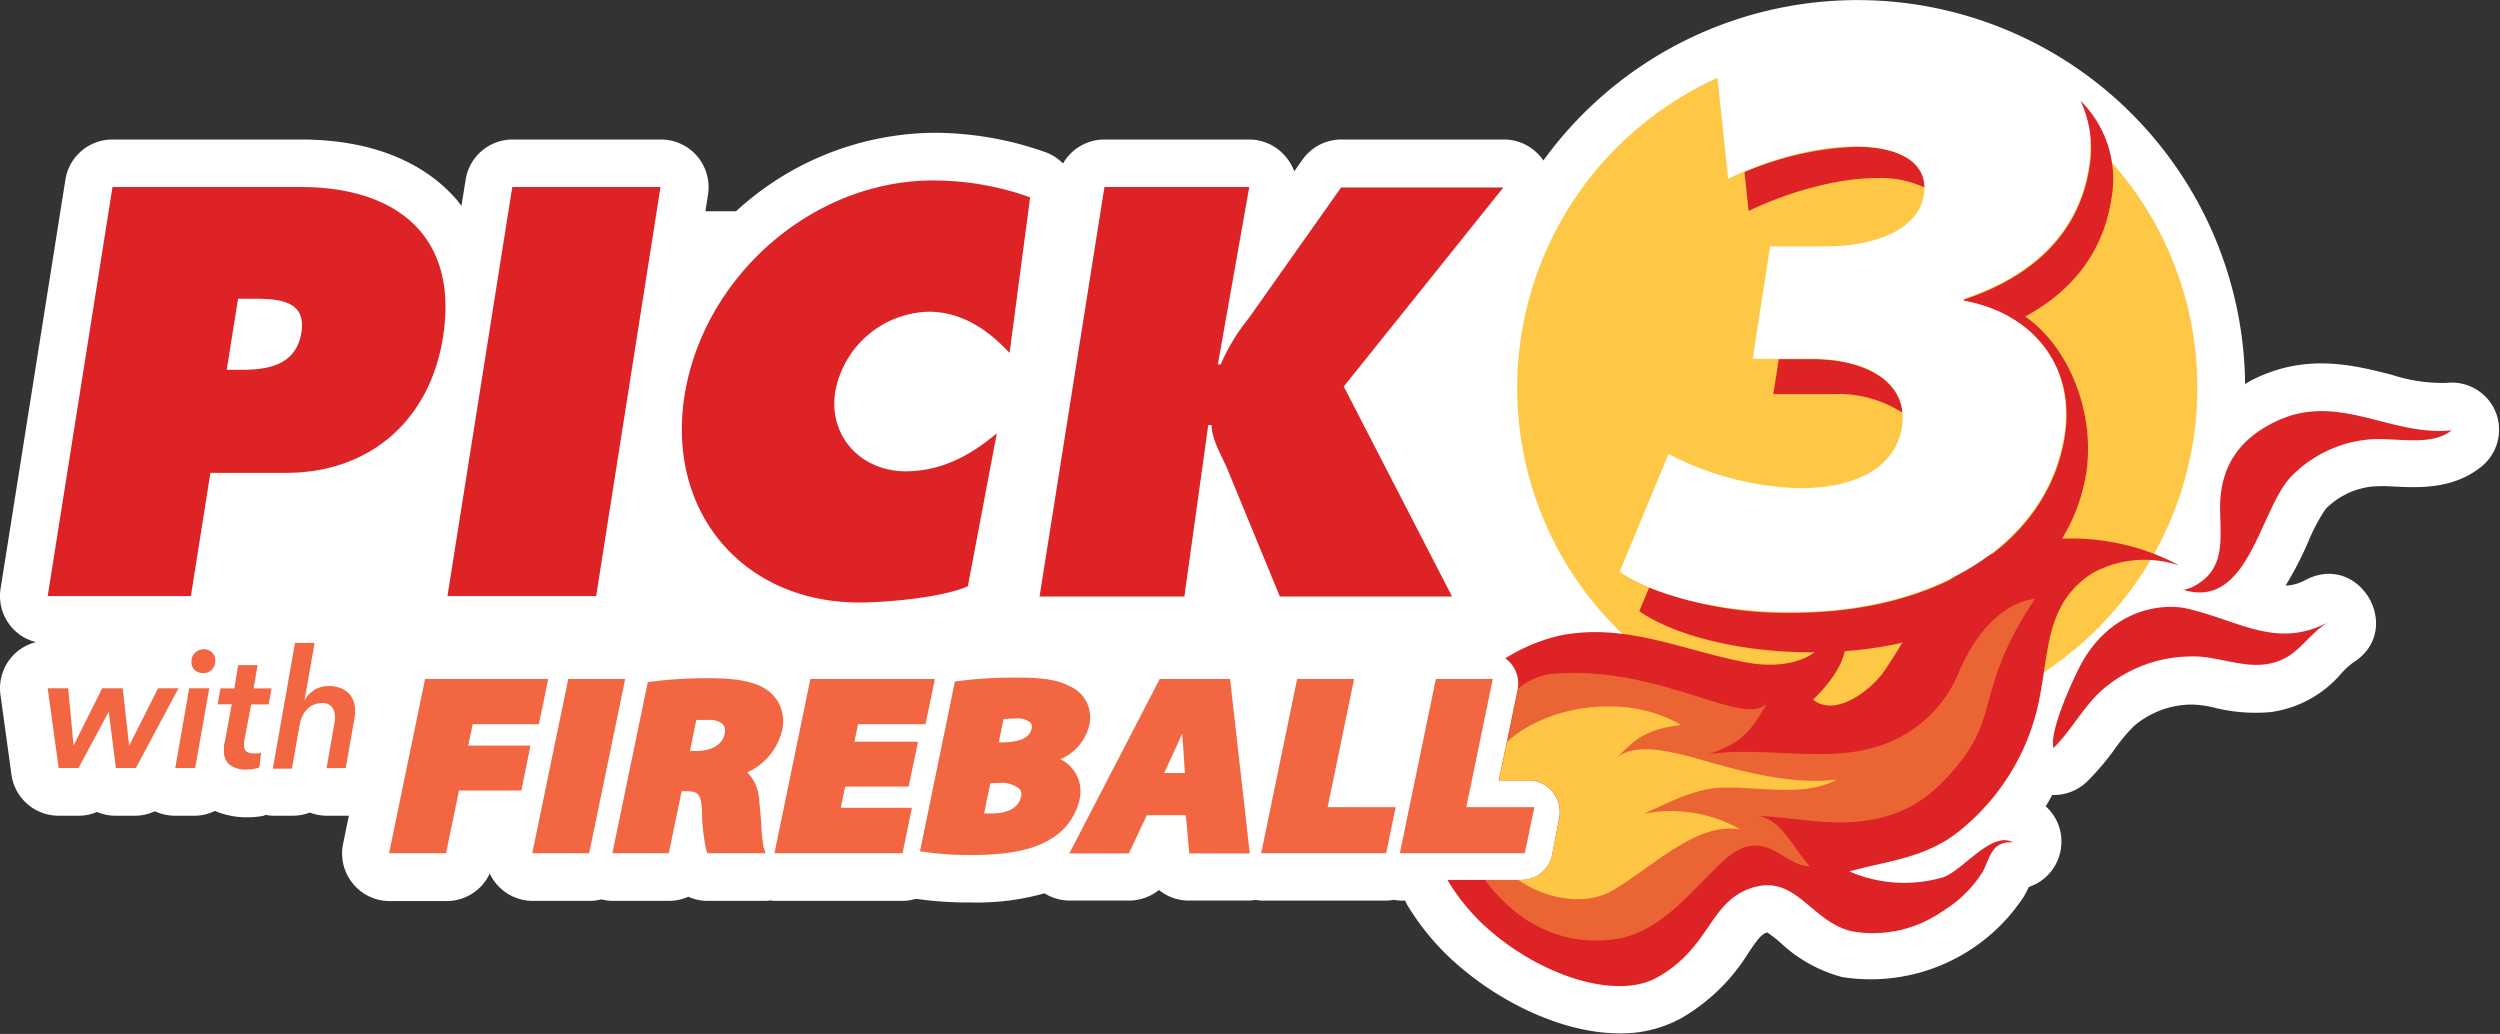 <svg xmlns="http://www.w3.org/2000/svg" width="286.64" height="118.55"><rect width="100%" height="100%" fill="#333333" stroke="none"/><defs><clipPath id="a" clipPathUnits="userSpaceOnUse"><path d="M0 0h215v89H0Z"/></clipPath></defs><path d="M214.664 35.445a4.08 4.08 0 0 0-4.223-2.511c-1.609.039-3.214-.2-4.746-.707-3.285-.832-7.379-1.883-12 .464-.211.106-.383.235-.586.348a33.34 33.34 0 0 0-23.222-31.457 33.34 33.34 0 0 0-37.137 12.227A4.08 4.08 0 0 0 129.328 12h-13.949a4.09 4.09 0 0 0-3.352 1.738l-.703 1a4.2 4.2 0 0 0-.75-1.277A4.1 4.1 0 0 0 107.453 12H94.996a4.1 4.1 0 0 0-3.562 2.062A4.05 4.05 0 0 0 90 13.117a28.7 28.7 0 0 0-9.75-1.695 25.5 25.5 0 0 0-16.941 6.75h-2.633l.222-1.434A4.098 4.098 0 0 0 56.852 12h-12.75a4.09 4.09 0 0 0-4.051 3.457l-.36 2.25c-.136-.172-.269-.359-.398-.516C36.336 13.785 31.711 12 25.867 12H9.676a4.09 4.09 0 0 0-4.051 3.457L.051 50.625a4.1 4.1 0 0 0 .933 3.309 4.02 4.02 0 0 0 2.114 1.296c-.809.2-1.536.641-2.086 1.266a4.12 4.12 0 0 0-.973 3.258l.945 6.867a4.1 4.1 0 0 0 4.063 3.543H6.75c.547 0 1.094-.109 1.598-.324a4.1 4.1 0 0 0 1.605.324h1.719a4.1 4.1 0 0 0 1.648-.383c.547.25 1.141.379 1.739.383h1.675a4 4 0 0 0 1.754-.414 6.9 6.9 0 0 0 2.782.547 7.5 7.5 0 0 0 1.23-.098c.137 0 .238-.074.367-.105q.299.058.61.07h1.671c.512 0 1.02-.09 1.5-.273.481.183.989.273 1.5.273h1.86l-.496 2.406c-.528 2.543 1.414 4.934 4.011 4.934h4.899a4.09 4.09 0 0 0 3.707-2.375c.137.309.316.598.531.859a4.1 4.1 0 0 0 3.18 1.5h4.898c.332 0 .668-.047.989-.133.328.086.668.133 1.007.133h4.789c.579 0 1.149-.121 1.676-.359a4 4 0 0 0 1.672.359h5.008a2 2 0 0 0 .355-.043c.125.024.254.035.379.043h11.02a4 4 0 0 0 1.094-.164h.164q2.322.324 4.668.301a21.4 21.4 0 0 0 6.285-.789c.64.402 1.379.617 2.136.625h5.122c.937 0 1.851-.32 2.582-.91.726.59 1.636.91 2.57.91h5.207a4 4 0 0 0 .523-.055c.164 0 .325.055.496.055h10.77q.333-.005.66-.063.258.046.516.063h.445q.045.141.113.277a21.5 21.5 0 0 0 4.7 5.512c3.668 3.105 8.867 5.633 13.621 5.633a10.7 10.7 0 0 0 5.332-1.321 16.44 16.44 0 0 0 5.738-5.585c.75-1.118 1.094-1.563 1.5-1.727l.137-.047c.398.274.777.567 1.136.887a12.4 12.4 0 0 0 5.297 2.949 15.75 15.75 0 0 0 15.653-6.953c.156-.285.293-.547.406-.797 2.98-.992 3.785-4.832 1.453-6.937.203-.313.375-.653.563-.973h.152a4.1 4.1 0 0 0 2.855-1.164 22.5 22.5 0 0 0 2.317-2.715 15 15 0 0 1 1.687-2.031 7.68 7.68 0 0 1 4.922-1.867 8.7 8.7 0 0 1 2.086.285c1.566.386 3.191.508 4.797.359a9.68 9.68 0 0 0 6-3.269 6.7 6.7 0 0 1 1.051-.977c4.48-2.777.617-9.562-4.059-7.125a3.9 3.9 0 0 1-1.738.496 30 30 0 0 0 1.941-3.75c.403-.996.907-1.945 1.5-2.836a6.6 6.6 0 0 1 4.043-1.941 13 13 0 0 1 1.754 0c2.184.109 5.16.269 7.621-1.719a4.09 4.09 0 0 0 1.215-4.68" style="fill:#fff;fill-opacity:1;fill-rule:nonzero;stroke:none" transform="scale(1.333)"/><path d="M9.676 16.086h16.191c8.211 0 13.621 4.195 12.235 12.926-1.141 7.183-6.332 11.66-13.5 11.66h-6.504l-1.68 10.598H4.102ZM19.5 31.809h1.262c2.25 0 4.715-.375 5.164-3.219.453-2.844-2.153-2.895-4.242-2.895h-1.207Zm24.562-15.723h12.75L51.277 51.27H38.488Zm42.774 14.273c-1.758-1.91-4.059-3.547-6.953-3.547a8.39 8.39 0 0 0-8.039 6.864c-.617 3.871 2.25 6.863 6.051 6.863 2.941 0 5.476-1.262 7.843-3.273L83.25 50.422c-2.203.984-7.035 1.402-9.324 1.402-10.028 0-16.633-7.793-15.043-17.828 1.656-10.258 11.023-18.473 21.367-18.473a24.7 24.7 0 0 1 8.355 1.45zm8.16-14.273h12.457l-2.699 15.258H105a16.7 16.7 0 0 1 2.406-3.969l7.946-11.25h13.957l-13.727 17.121 9.316 18.063h-14.812l-4.383-10.645c-.523-1.348-1.437-2.66-1.5-4.109h-.277l-2.055 14.754H89.414Z" style="fill:#de2326;fill-opacity:1;fill-rule:nonzero;stroke:none" transform="scale(1.333)"/><path d="M189 33.367a29.25 29.25 0 0 1-18.055 27.024 29.26 29.26 0 0 1-31.879-6.34 29.25 29.25 0 0 1-6.339-31.875A29.24 29.24 0 0 1 159.75 4.117c16.156 0 29.25 13.098 29.25 29.25" style="fill:#ffc746;fill-opacity:1;fill-rule:nonzero;stroke:none" transform="scale(1.333)"/><path d="M168.75 49.086c-3.172 2.25-4.559 5.574-6.691 8.648-1.071 1.555-4.133 4.02-6.11 2.446 2.055-2.016 4.047-4.828 1.91-7.614-.269 4.207-4.175 5.063-7.664 4.411-5.437-1.012-10.386-3.465-16.074-2.301a15.5 15.5 0 0 0-4.648 1.949q.288.201.511.473c.512.629.715 1.457.547 2.25l-1.613 7.777h2.551a2.708 2.708 0 0 1 2.64 3.238l-.609 3.176a2.69 2.69 0 0 1-2.633 2.145H124.5a17.6 17.6 0 0 0 3.824 4.5c4.582 3.882 10.848 5.812 14.25 3.867 4.41-2.489 4.434-6.215 7.719-7.543 4.109-1.656 5.332 2.754 9 3.594 2.703.48 5.488-.129 7.746-1.696a10.55 10.55 0 0 0 3.445-3.332c.688-1.183.75-2.765 2.653-2.617-1.813-1.027-4.321 2.43-6 3-2.664.781-5.52.602-8.071-.504 3.211-.891 6.348-1.125 9.18-3.254a19.32 19.32 0 0 0 7.254-12.058c.75-3.985.602-7.809 4.426-10.313a9.28 9.28 0 0 1 7.5-.691c-5.664-3.106-13.426-3.223-18.676.449" style="fill:#de2326;fill-opacity:1;fill-rule:nonzero;stroke:none" transform="scale(1.333)"/><path d="M157.988 67.043c-3.578.496-7.965-.652-10.761-1.434-1.891-.515-6.473-2.113-8.2-.359 1.434-1.5 2.364-2.504 5.559-2.895-4.5-2.683-11.313-1.839-14.957 1.446l-.688 3.316h2.547a2.71 2.71 0 0 1 2.641 3.242l-.629 3.18a2.69 2.69 0 0 1-2.633 2.145h-.262c2.567 1.82 6 2.168 8.106.906 3.578-2.113 7.203-5.895 10.973-5.25a12 12 0 0 0-8.309-1.344c2.25-.988 4.5-2.25 6.93-2.25 3.195-.066 7.004.813 9.683-.703" style="fill:#ffc746;fill-opacity:1;fill-rule:nonzero;stroke:none" transform="scale(1.333)"/><path d="M168.324 58.207a11.1 11.1 0 0 1-7.195 6.105c-4.25 1.231-9.5-.089-14.129.54.352-.118.703-.247 1.043-.391 2.184-.945 2.828-2.055 3.945-3.988-1.929 2.25-9.308-3.383-18.66-2.496a5.7 5.7 0 0 0-2.769 1.273v.105l-1.61 7.778h2.547a2.706 2.706 0 0 1 2.641 3.238l-.637 3.168a2.69 2.69 0 0 1-2.633 2.145h-3.133a14.1 14.1 0 0 0 3.469 3.375 10.92 10.92 0 0 0 8.516 1.566c3.222-.863 5.406-3.531 7.722-5.813 1.067-1.05 2.11-2.113 3.645-2.078 1.793.055 2.836 1.727 4.613 1.793-1.273-1.254-2.527-4.222-4.5-4.304 3.457-.157 10.418 2.398 15.586-2.664 5.871-5.75 2.527-7.403 8.25-16.063-4.164.621-6.195 5.438-6.711 6.711" clip-path="url(#a)" opacity=".4" style="fill:#ffc746;fill-opacity:1;fill-rule:nonzero;stroke:none" transform="scale(1.333)"/><path d="M200.25 53.527c-4.449 2.325-7.656-.156-12.148-1.183-1.914-.446-6.301-.121-9 4.597-.692 1.231-2.891 6-2.469 7.387 1.5-1.457 2.543-3.519 4.156-4.957a11.68 11.68 0 0 1 7.461-2.902c2.25-.129 4.418.957 6.586.672 2.781-.368 3.383-2.391 5.414-3.614m-3.238-12.472a10.62 10.62 0 0 1 6.531-3.231c2.25-.293 5.469.688 7.336-.812-5.34.562-9.871-3.434-15.332-.66-3 1.5-4.567 3.839-4.59 7.246 0 2.722.578 5.437-2.406 6.906a3.4 3.4 0 0 1-.699.226l-.239-.058c5.758 1.957 6.688-6.676 9.399-9.617M181.598 17.152a9.46 9.46 0 0 0-2.672-8.511 9.57 9.57 0 0 1 .789 5.797c-.824 5.25-4.403 9.21-10.77 11.324v.152c5.657.981 9.645 5.359 8.657 11.625-1.442 9.059-10.704 15.172-23.387 15.172a32.8 32.8 0 0 1-12.367-2.168L141 52.574c2.805 1.922 8.176 3.535 14.926 3.535 12.75 0 22.07-6.226 23.519-15.445.75-4.957-1.32-10.672-5.25-13.445 4.305-2.321 6.735-5.793 7.403-10.067" style="fill:#de2326;fill-opacity:1;fill-rule:nonzero;stroke:none" transform="scale(1.333)"/><path d="M155.902 30.898H153l-.473 3h5.168a10.1 10.1 0 0 1 5.953 1.614c-.32-3.125-3.793-4.614-7.746-4.614m3.719-18.269a26.9 26.9 0 0 0-9.57 2.176l.355 3.351c2.137-1.078 6.817-2.84 10.992-2.84a9 9 0 0 1 4.172.825c-.031-2.129-2.07-3.512-5.949-3.512" style="fill:#de2326;fill-opacity:1;fill-rule:nonzero;stroke:none" transform="scale(1.333)"/><path d="M143.512 39.047a25.9 25.9 0 0 0 11.25 2.945c4.832 0 8.25-1.73 8.828-5.25.629-3.996-3.219-5.879-7.672-5.879h-5.168l1.5-9.668h4.828c3.399 0 7.863-1.058 8.402-4.449.399-2.496-1.679-4.152-5.91-4.152s-8.804 1.73-10.929 2.789l-1.028-9.75c3.391-1.883 9.946-3.699 16.735-3.699 10.867 0 16.425 5.437 15.316 12.453-.828 5.25-4.402 9.207-10.773 11.324v.148c5.656.985 9.648 5.364 8.656 11.625-1.438 9.063-10.703 15.172-23.383 15.172-6.75 0-12.055-1.582-14.852-3.472z" style="fill:#fff;fill-opacity:1;fill-rule:nonzero;stroke:none" transform="scale(1.333)"/><path d="M40.656 62.289h5.696l.8-3.887h-10.59l-3.097 14.985h4.898l1.117-5.391h5.356l.793-3.863h-5.356zm8.223-3.887-3.098 14.985h4.895l3.097-14.985zm16.598 12.375c-.055-.636-.106-1.312-.176-1.89a3.62 3.62 0 0 0-1.02-2.453A5.33 5.33 0 0 0 67.223 63a3.33 3.33 0 0 0-1.012-3.48c-1.008-.825-2.602-1.184-5.176-1.184a37 37 0 0 0-5.039.301l-.277.035-3.047 14.715h4.851l1.106-5.332h.328c1.012 0 1.367.144 1.418 1.695.012 1.133.137 2.262.375 3.367l.09.27h5.012l-.176-.516a15.4 15.4 0 0 1-.199-2.094m-5.59-8.851h1.066a1.6 1.6 0 0 1 1.25.398c.16.238.203.535.121.813-.187.898-1.101 1.453-2.398 1.453h-.578zm18.269 5.73.805-3.859h-5.469l.309-1.508h5.804l.809-3.887H69.703l-3.09 14.985h11.02l.801-3.907h-6.118l.375-1.824zm13.051-2.355a4.26 4.26 0 0 0 2.484-2.93 2.916 2.916 0 0 0-1.66-3.34c-1.183-.621-2.562-.75-4.695-.75a38 38 0 0 0-4.934.301l-.269.039-3 14.602.406.058a27 27 0 0 0 4.035.258c3.11 0 5.25-.422 6.75-1.344a5.25 5.25 0 0 0 2.512-3.351 3.07 3.07 0 0 0-1.629-3.543m-5.301-1.446.41-2.011c.243 0 .563-.043 1.02-.043.469-.063.937.07 1.305.359a.6.6 0 0 1 .086.539c-.211 1.004-1.653 1.156-2.493 1.156zm1.91 4.68c-.269 1.289-1.828 1.434-2.48 1.434h-.691l.539-2.617h.644c.668-.09 1.34.093 1.871.507a.75.75 0 0 1 .117.676M99.75 58.402l-7.77 15h5.122l1.539-3.285H102l.293 3.285h5.203l-1.695-15zm2.168 8.086h-1.785l.914-1.988c.203-.414.422-.922.644-1.434 0 .45.055.903.082 1.27zm14.551-8.086h-4.899l-3.09 14.985h10.747l.82-3.965h-5.852zm9.652 11.02 2.277-11.02h-4.894l-3.098 14.985h10.746l.825-3.965zM11.684 66.059H9.969l-.617-4.844-2.602 4.844H5.047l-.945-6.86h1.761l.465 4.934 2.461-4.934h1.762l.558 4.934 2.489-4.934h1.754zm3.39 0 1.199-6.86H18l-1.215 6.86zm3.442-9.223c.007.277-.098.547-.289.75a.95.95 0 0 1-.75.312 1.05 1.05 0 0 1-.715-.253.92.92 0 0 1-.293-.75.97.97 0 0 1 .316-.75c.199-.196.469-.301.75-.301a1 1 0 0 1 .692.269.93.93 0 0 1 .289.723m.203 3.75.242-1.375h1.191l.336-2h1.668l-.347 2h1.546l-.246 1.375h-1.5L21 63.75a1.7 1.7 0 0 0 0 .398.55.55 0 0 0 .219.508c.179.106.383.156.59.145q.17.012.339 0l.305-.063L22.312 66a2.4 2.4 0 0 1-.511.141 3 3 0 0 1-.531.047 2.25 2.25 0 0 1-1.551-.434 1.5 1.5 0 0 1-.457-1.149v-.433q.03-.217.09-.422l.582-3.18zm9.367 5.488.66-3.75c0-.121.039-.23.055-.344.015-.113 0-.234 0-.343a1.37 1.37 0 0 0-.242-.813 1.01 1.01 0 0 0-.883-.344 1.702 1.702 0 0 0-1.313.579 2 2 0 0 0-.383.605 2.8 2.8 0 0 0-.21.699l-.661 3.75h-1.64l1.902-10.816h1.688l-.868 4.922c.204-.34.481-.633.809-.856a2.3 2.3 0 0 1 1.305-.351c.34-.008.675.05.992.172.262.101.504.257.703.457.184.191.324.421.414.675q.134.4.133.825c0 .214-.02.433-.059.644l-.75 4.274z" style="fill:#f26742;fill-opacity:1;fill-rule:nonzero;stroke:none" transform="scale(1.333)"/></svg>
